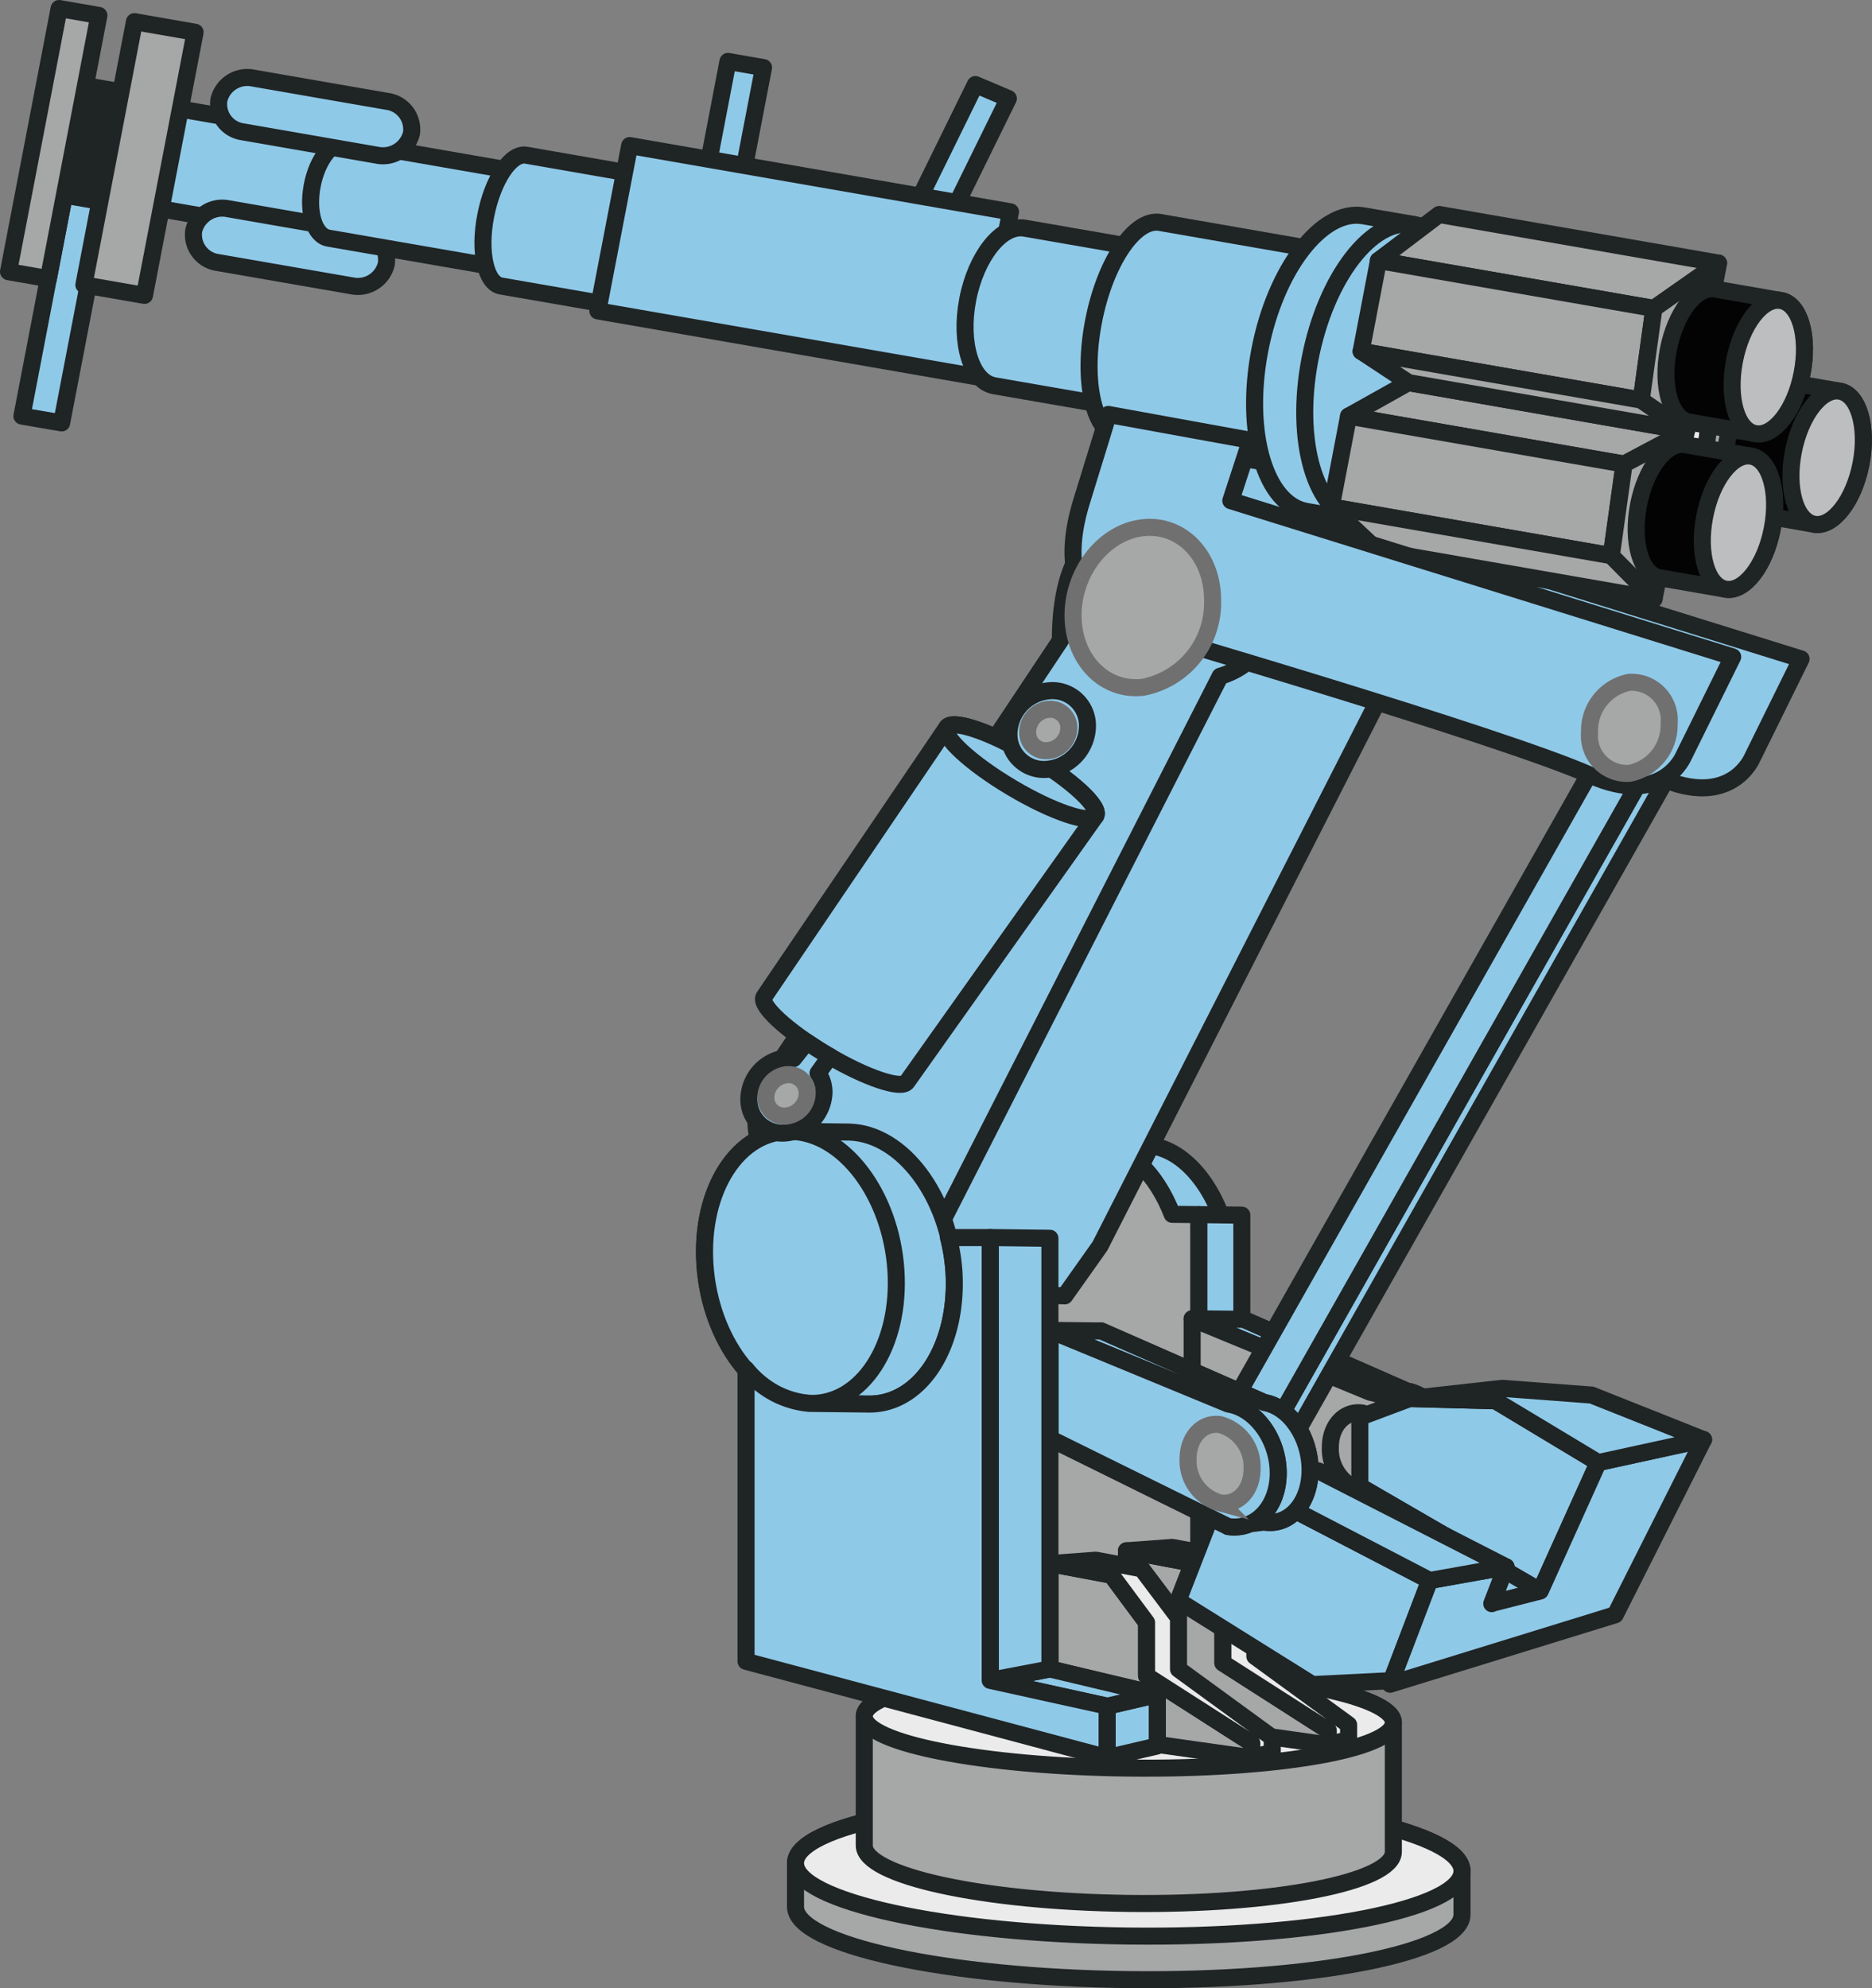 <svg xmlns="http://www.w3.org/2000/svg" width="109.822" height="116.651" viewBox="0 0 109.822 116.651">
  <rect x="0" y="0" width="109.822" height="116.651" fill="#808080" stroke="none"/>
  <g id="seisanzai_robot" transform="translate(0.5 0.5)">
    <g id="グループ_5539" data-name="グループ 5539" transform="translate(59.294 66.656)">
      <path id="パス_23192" data-name="パス 23192" d="M946.675,195.752c-2.567-.076-4.852-3.353-5.094-7.318s1.642-7.122,4.21-7.043l2.828.033c2.565.076,4.846,3.353,5.088,7.322s-1.646,7.118-4.21,7.043Z" transform="translate(-941.201 -181.389)" fill="#8fc9e8" stroke="#1f2424" stroke-linecap="round" stroke-linejoin="round" stroke-width="1"/>
      <path id="パス_23193" data-name="パス 23193" d="M949.07,208.695V183.43l-2.529-.032v25.975Z" transform="translate(-936.011 -179.296)" fill="#8fc9e8" stroke="#1f2424" stroke-linecap="round" stroke-linejoin="round" stroke-width="1"/>
      <path id="パス_23194" data-name="パス 23194" d="M950.356,185.475c-.915-2.365-2.567-4.033-4.382-4.084-1.852-.055-3.341,1.582-3.937,3.984l-.653-.008v25.265l10.53.835V185.491Z" transform="translate(-941.384 -181.389)" fill="#a6a7a7" stroke="#1f2424" stroke-linecap="round" stroke-linejoin="round" stroke-width="1"/>
    </g>
    <path id="パス_23195" data-name="パス 23195" d="M949.634,205.7l16.48-32.324a4.594,4.594,0,0,0,3.3-4.319c0-3.414-2.787-5.252-5.568-5.284s-7.106.012-7.106,7.5L939.33,197.424s-2.675,7.036-.408,9.05,8.647,2.142,8.647,2.142Z" transform="translate(-885.605 -133.092)" fill="#8fc9e8" stroke="#1f2424" stroke-linecap="round" stroke-linejoin="round" stroke-width="1"/>
    <path id="パス_23196" data-name="パス 23196" d="M944.573,205.154l16.48-32.324a4.587,4.587,0,0,0,3.3-4.319c0-3.414-2.781-5.248-5.564-5.28s-7.11.012-7.11,7.5l-17.4,26.149s-1.448,2.92.819,4.937,7.418,6.25,7.418,6.25Z" transform="translate(-889.971 -133.656)" fill="#8fc9e8" stroke="#1f2424" stroke-linecap="round" stroke-linejoin="round" stroke-width="1"/>
    <path id="パス_23197" data-name="パス 23197" d="M946.964,160.464l8.349,1.523-1.16,3.543,29.438,9.164-2.859,5.795s-1.242,3.047-5.485,1.143c-5.141-2.293-27.127-8.709-27.127-8.709s-4.782-.766-2.7-7.426C946.37,162.455,946.964,160.464,946.964,160.464Z" transform="translate(-878.43 -136.536)" fill="#8fc9e8" stroke="#1f2424" stroke-linecap="round" stroke-linejoin="round" stroke-width="1"/>
    <g id="グループ_5546" data-name="グループ 5546">
      <path id="パス_23198" data-name="パス 23198" d="M934.388,158.182l-2.082-.363,1.45-7.554,2.086.363Z" transform="translate(-891.549 -147.162)" fill="#8fc9e8" stroke="#1f2424" stroke-linecap="round" stroke-linejoin="round" stroke-width="1"/>
      <path id="パス_23199" data-name="パス 23199" d="M940.381,158.722l-1.934-.821,3.424-6.971,1.936.821Z" transform="translate(-885.151 -146.47)" fill="#8fc9e8" stroke="#1f2424" stroke-linecap="round" stroke-linejoin="round" stroke-width="1"/>
      <g id="グループ_5545" data-name="グループ 5545">
        <path id="パス_23200" data-name="パス 23200" d="M916.19,157.4l10.068,1.751,1.123-5.862-10.068-1.751Z" transform="translate(-908.34 -145.834)" fill="#8fc9e8" stroke="#1f2424" stroke-linecap="round" stroke-linejoin="round" stroke-width="1"/>
        <path id="パス_23201" data-name="パス 23201" d="M928.977,157.761a1.718,1.718,0,0,1-2.026,1.272l-7.857-1.364a1.65,1.65,0,0,1-1.413-1.879h0a1.721,1.721,0,0,1,2.021-1.278l7.857,1.366a1.648,1.648,0,0,1,1.417,1.883Z" transform="translate(-906.815 -142.766)" fill="#8fc9e8" stroke="#1f2424" stroke-linecap="round" stroke-linejoin="round" stroke-width="1"/>
        <path id="パス_23202" data-name="パス 23202" d="M922.073,158.228c-.827-.143-1.252-1.523-.954-3.083s1.211-2.7,2.04-2.558l9.562,1.662c.835.147,1.258,1.527.958,3.083s-1.2,2.708-2.036,2.556Z" transform="translate(-903.303 -144.756)" fill="#8fc9e8" stroke="#1f2424" stroke-linecap="round" stroke-linejoin="round" stroke-width="1"/>
        <path id="パス_23203" data-name="パス 23203" d="M927.039,160.639c-.9-.155-1.315-2-.9-4.119s1.47-3.71,2.377-3.555l6.891,1.2c.9.155,1.317,2,.9,4.125s-1.468,3.7-2.379,3.545Z" transform="translate(-898.145 -144.36)" fill="#8fc9e8" stroke="#1f2424" stroke-linecap="round" stroke-linejoin="round" stroke-width="1"/>
        <path id="パス_23204" data-name="パス 23204" d="M931.144,152.683l-1.867,9.7,22.348,3.888,1.86-9.7Z" transform="translate(-894.704 -144.643)" fill="#8fc9e8" stroke="#1f2424" stroke-linecap="round" stroke-linejoin="round" stroke-width="1"/>
        <g id="グループ_5544" data-name="グループ 5544" transform="translate(56.115 12.084)">
          <g id="グループ_5540" data-name="グループ 5540" transform="translate(0 0.042)">
            <path id="パス_23205" data-name="パス 23205" d="M941.55,164.312c-1.354-.235-2.056-2.5-1.568-5.048s1.987-4.435,3.343-4.2l6.385,1.109c1.354.235,2.058,2.5,1.564,5.054s-1.981,4.427-3.337,4.194Z" transform="translate(-939.827 -154.305)" fill="#8fc9e8" stroke="#1f2424" stroke-linecap="round" stroke-linejoin="round" stroke-width="1"/>
            <path id="パス_23206" data-name="パス 23206" d="M945.138,167.471c-1.491-.259-2.156-3.281-1.488-6.751s2.411-6.079,3.9-5.819l11.286,1.966c1.489.259,2.154,3.281,1.489,6.757s-2.415,6.073-3.9,5.813Z" transform="translate(-936.115 -154.476)" fill="#8fc9e8" stroke="#1f2424" stroke-linecap="round" stroke-linejoin="round" stroke-width="1"/>
            <path id="パス_23207" data-name="パス 23207" d="M951.2,172.063c-2.436-.423-3.663-4.647-2.75-9.436s3.641-8.335,6.081-7.908l2.95.51c2.432.427,3.663,4.654,2.742,9.448s-3.643,8.327-6.077,7.9Z" transform="translate(-931.162 -154.684)" fill="#8fc9e8" stroke="#1f2424" stroke-linecap="round" stroke-linejoin="round" stroke-width="1"/>
            <path id="パス_23208" data-name="パス 23208" d="M958.715,164.417c-.921,4.788-3.643,8.327-6.077,7.9s-3.667-4.647-2.746-9.44,3.637-8.335,6.081-7.908S959.636,159.622,958.715,164.417Z" transform="translate(-929.659 -154.423)" fill="#8fc9e8" stroke="#1f2424" stroke-linecap="round" stroke-linejoin="round" stroke-width="1"/>
          </g>
          <g id="グループ_5541" data-name="グループ 5541" transform="translate(26.681 5.316)">
            <path id="パス_23209" data-name="パス 23209" d="M973.392,160.131l-3.839,2.652-16.16-2.812,3.57-2.7Z" transform="translate(-952.372 -157.267)" fill="#ebebeb" stroke="#1f2424" stroke-linecap="round" stroke-linejoin="round" stroke-width="1"/>
            <path id="パス_23210" data-name="パス 23210" d="M969.325,166.775l.75-5.372-16.16-2.812-1.021,5.328Z" transform="translate(-952.893 -155.887)" fill="#ebebeb" stroke="#1f2424" stroke-linecap="round" stroke-linejoin="round" stroke-width="1"/>
            <path id="パス_23211" data-name="パス 23211" d="M969.325,164.056l2.473,2.529-16.156-2.812-2.748-2.572Z" transform="translate(-952.893 -153.169)" fill="#ebebeb" stroke="#1f2424" stroke-linecap="round" stroke-linejoin="round" stroke-width="1"/>
            <path id="パス_23212" data-name="パス 23212" d="M960.94,166.694l.75-5.372,3.839-2.652-2.116,10.553Z" transform="translate(-944.509 -155.806)" fill="#a6a7a7" stroke="#1f2424" stroke-linecap="round" stroke-linejoin="round" stroke-width="1"/>
            <path id="パス_23213" data-name="パス 23213" d="M963.031,167.222c-1.1-.192-1.648-2.091-1.235-4.243s1.634-3.753,2.732-3.561l3.875.674c1.1.19,1.656,2.093,1.242,4.251S968,168.092,966.9,167.9Z" transform="translate(-943.762 -155.042)" fill="#030303" stroke="#1f2424" stroke-linecap="round" stroke-linejoin="round" stroke-width="1"/>
            <path id="パス_23214" data-name="パス 23214" d="M967.667,164c-.417,2.152-1.642,3.749-2.742,3.557s-1.646-2.093-1.231-4.247,1.635-3.753,2.732-3.561S968.081,161.841,967.667,164Z" transform="translate(-941.785 -154.699)" fill="#bdbebf" stroke="#1f2424" stroke-linecap="round" stroke-linejoin="round" stroke-width="1"/>
          </g>
          <g id="グループ_5542" data-name="グループ 5542" transform="translate(21.48 9.863)">
            <path id="パス_23215" data-name="パス 23215" d="M970.663,162.333l-3.655,1.942-16.162-2.816,3.514-1.966Z" transform="translate(-949.826 -159.494)" fill="#a6a7a7" stroke="#1f2424" stroke-linecap="round" stroke-linejoin="round" stroke-width="1"/>
            <path id="パス_23216" data-name="パス 23216" d="M966.78,168.644l.748-5.372-16.162-2.816-1.019,5.328Z" transform="translate(-950.347 -158.491)" fill="#a6a7a7" stroke="#1f2424" stroke-linecap="round" stroke-linejoin="round" stroke-width="1"/>
            <path id="パス_23217" data-name="パス 23217" d="M966.78,165.925l2.508,2.536-16.2-2.824-2.738-2.572Z" transform="translate(-950.347 -155.772)" fill="#a6a7a7" stroke="#1f2424" stroke-linecap="round" stroke-linejoin="round" stroke-width="1"/>
            <path id="パス_23218" data-name="パス 23218" d="M958.395,168.2l.748-5.372,3.655-1.942-1.894,9.851Z" transform="translate(-941.961 -158.045)" fill="#a6a7a7" stroke="#1f2424" stroke-linecap="round" stroke-linejoin="round" stroke-width="1"/>
            <path id="パス_23219" data-name="パス 23219" d="M960.482,169.09c-1.1-.192-1.646-2.089-1.239-4.243s1.64-3.757,2.734-3.561l3.88.674c1.1.188,1.654,2.1,1.237,4.255s-1.635,3.741-2.736,3.549Z" transform="translate(-941.217 -157.644)" fill="#030303" stroke="#1f2424" stroke-linecap="round" stroke-linejoin="round" stroke-width="1"/>
            <path id="パス_23220" data-name="パス 23220" d="M965.114,165.87c-.412,2.15-1.635,3.741-2.736,3.549s-1.642-2.089-1.233-4.243,1.638-3.753,2.732-3.561S965.53,163.712,965.114,165.87Z" transform="translate(-939.238 -157.3)" fill="#bdbebf" stroke="#1f2424" stroke-linecap="round" stroke-linejoin="round" stroke-width="1"/>
          </g>
          <g id="グループ_5543" data-name="グループ 5543" transform="translate(23.235)">
            <path id="パス_23221" data-name="パス 23221" d="M971.654,157.515l-3.793,2.66L951.7,157.363l3.564-2.7Z" transform="translate(-950.686 -154.664)" fill="#a6a7a7" stroke="#1f2424" stroke-linecap="round" stroke-linejoin="round" stroke-width="1"/>
            <path id="パス_23222" data-name="パス 23222" d="M967.639,164.174l.742-5.376-16.156-2.812-1.019,5.328Z" transform="translate(-951.206 -153.286)" fill="#a6a7a7" stroke="#1f2424" stroke-linecap="round" stroke-linejoin="round" stroke-width="1"/>
            <path id="パス_23223" data-name="パス 23223" d="M967.639,161.455l2.648,1.815-16.3-2.84-2.778-1.835Z" transform="translate(-951.206 -150.567)" fill="#a6a7a7" stroke="#1f2424" stroke-linecap="round" stroke-linejoin="round" stroke-width="1"/>
            <path id="パス_23224" data-name="パス 23224" d="M959.254,164.1,960,158.72l3.793-2.66-1.887,9.851Z" transform="translate(-942.821 -153.209)" fill="#a6a7a7" stroke="#1f2424" stroke-linecap="round" stroke-linejoin="round" stroke-width="1"/>
            <path id="パス_23225" data-name="パス 23225" d="M961.341,164.618c-1.1-.19-1.656-2.093-1.237-4.247s1.635-3.749,2.738-3.557l3.873.674c1.1.192,1.654,2.091,1.237,4.251s-1.635,3.745-2.738,3.553Z" transform="translate(-942.08 -152.439)" fill="#030303" stroke="#1f2424" stroke-linecap="round" stroke-linejoin="round" stroke-width="1"/>
            <path id="パス_23226" data-name="パス 23226" d="M965.972,161.4c-.41,2.15-1.635,3.745-2.738,3.553S961.59,162.856,962,160.7s1.633-3.753,2.73-3.557S966.388,159.235,965.972,161.4Z" transform="translate(-940.099 -152.096)" fill="#bdbebf" stroke="#1f2424" stroke-linecap="round" stroke-linejoin="round" stroke-width="1"/>
          </g>
        </g>
        <path id="パス_23227" data-name="パス 23227" d="M929.7,154a1.721,1.721,0,0,1-2.023,1.28l-7.861-1.368a1.643,1.643,0,0,1-1.411-1.877h0a1.712,1.712,0,0,1,2.02-1.276l7.853,1.364A1.66,1.66,0,0,1,929.7,154Z" transform="translate(-906.062 -146.676)" fill="#8fc9e8" stroke="#1f2424" stroke-linecap="round" stroke-linejoin="round" stroke-width="1"/>
        <path id="パス_23228" data-name="パス 23228" d="M916.206,158.584l-2.333-.4,1.388-7.222,2.333.407Z" transform="translate(-910.754 -146.44)" fill="#1f2424" stroke="#1f2424" stroke-linecap="round" stroke-linejoin="round" stroke-width="1"/>
        <path id="パス_23229" data-name="パス 23229" d="M915.06,167.473l-2.329-.4,2.489-12.965,2.333.407Z" transform="translate(-911.944 -143.162)" fill="#8fc9e8" stroke="#1f2424" stroke-linecap="round" stroke-linejoin="round" stroke-width="1"/>
        <path id="パス_23230" data-name="パス 23230" d="M918.066,165.183l-3.555-.618,2.967-15.442,3.557.622Z" transform="translate(-910.09 -148.353)" fill="#a6a7a7" stroke="#1f2424" stroke-linecap="round" stroke-linejoin="round" stroke-width="1"/>
        <path id="パス_23231" data-name="パス 23231" d="M914.685,164.594l-2.339-.407,2.967-15.442,2.335.407Z" transform="translate(-912.346 -148.746)" fill="#a6a7a7" stroke="#1f2424" stroke-linecap="round" stroke-linejoin="round" stroke-width="1"/>
      </g>
    </g>
    <g id="グループ_5547" data-name="グループ 5547" transform="translate(46.168 97.507)">
      <path id="パス_23232" data-name="パス 23232" d="M974.057,207c0,2.234-8.752,3.945-19.549,3.816s-19.551-2.042-19.551-4.274v-2.561c0-2.238,8.754-3.949,19.551-3.82s19.549,2.042,19.549,4.278Z" transform="translate(-934.956 -192.684)" fill="#a6a7a7" stroke="#1f2424" stroke-linecap="round" stroke-linejoin="round" stroke-width="1"/>
      <path id="パス_23233" data-name="パス 23233" d="M974.057,204.443c0,2.238-8.752,3.945-19.549,3.816s-19.551-2.042-19.551-4.274,8.754-3.949,19.551-3.82S974.057,202.207,974.057,204.443Z" transform="translate(-934.956 -192.684)" fill="#ebebeb" stroke="#1f2424" stroke-linecap="round" stroke-linejoin="round" stroke-width="1"/>
      <path id="パス_23234" data-name="パス 23234" d="M967.971,207.132c0,1.776-6.953,3.132-15.523,3.028s-15.516-1.619-15.516-3.4v-7.582c0-1.576,6.949-2.775,15.516-2.677s15.523,1.468,15.523,3.045Z" transform="translate(-932.897 -196.498)" fill="#a6a7a7" stroke="#1f2424" stroke-linecap="round" stroke-linejoin="round" stroke-width="1"/>
      <path id="パス_23235" data-name="パス 23235" d="M967.971,199.548c0,1.578-6.953,2.771-15.523,2.671s-15.516-1.46-15.516-3.038,6.949-2.775,15.516-2.677S967.971,197.972,967.971,199.548Z" transform="translate(-932.897 -196.498)" fill="#ebebeb" stroke="#1f2424" stroke-linecap="round" stroke-linejoin="round" stroke-width="1"/>
    </g>
    <g id="グループ_5548" data-name="グループ 5548" transform="translate(65.581 90.282)">
      <path id="パス_23236" data-name="パス 23236" d="M950.123,199.637v-3.13l-2.056-2.773-3.6-.678v6.185l.049,3.314,6.244,1.109,5.55.786V203.6Z" transform="translate(-944.463 -192.86)" fill="#a6a7a7" stroke="#1f2424" stroke-linecap="round" stroke-linejoin="round" stroke-width="1"/>
      <path id="パス_23237" data-name="パス 23237" d="M956.306,204.55V203.7l-6.183-3.959v-3.13l-2.056-2.773-3.6-.678,2.687-.2,2.689.5L952,196.331v3.022l5.5,4.012v.862Z" transform="translate(-944.463 -192.96)" fill="#ebebeb" stroke="#1f2424" stroke-linecap="round" stroke-linejoin="round" stroke-width="1"/>
    </g>
    <g id="グループ_5549" data-name="グループ 5549" transform="translate(69.438 76.871)">
      <path id="パス_23238" data-name="パス 23238" d="M957.392,190.606l-9.566-4.2v6.185l9.566,5.021c1.48.243,2.691-1.125,2.691-3.059S958.873,190.849,957.392,190.606Z" transform="translate(-944.816 -186.375)" fill="#ebebeb" stroke="#1f2424" stroke-linecap="round" stroke-linejoin="round" stroke-width="1"/>
      <path id="パス_23239" data-name="パス 23239" d="M958.928,197.631c1.48.243,2.691-1.125,2.691-3.059s-1.211-3.706-2.691-3.949l-9.566-4.2-3.01-.033c2.024.833,10.459,4.315,10.459,4.315,1.617.251,2.934,2.062,2.934,4.053s-1.317,3.381-2.934,3.134Z" transform="translate(-946.352 -186.392)" fill="#8fc9e8" stroke="#1f2424" stroke-linecap="round" stroke-linejoin="round" stroke-width="1"/>
      <path id="パス_23240" data-name="パス 23240" d="M956.811,190.707s-8.435-3.482-10.459-4.315v6.344l10.459,5.158c1.617.247,2.934-1.154,2.934-3.134S958.428,190.958,956.811,190.707Z" transform="translate(-946.352 -186.392)" fill="#a6a7a7" stroke="#1f2424" stroke-linecap="round" stroke-linejoin="round" stroke-width="1"/>
      <path id="パス_23241" data-name="パス 23241" d="M954.078,191.694c0,1.268-.841,2.164-1.872,2a2.551,2.551,0,0,1-1.883-2.583c0-1.27.841-2.162,1.883-2A2.563,2.563,0,0,1,954.078,191.694Z" transform="translate(-942.215 -183.581)" fill="#a6a7a7" stroke="#1f2424" stroke-linecap="round" stroke-linejoin="round" stroke-width="1"/>
    </g>
    <g id="グループ_5550" data-name="グループ 5550" transform="translate(70.929 43.566)">
      <path id="パス_23242" data-name="パス 23242" d="M948.447,210.6,971,170.764l1.852-.622L950.3,209.983Z" transform="translate(-945.659 -170.018)" fill="#8fc9e8" stroke="#1f2424" stroke-linecap="round" stroke-linejoin="round" stroke-width="1"/>
      <path id="パス_23243" data-name="パス 23243" d="M949.87,210.661l22.557-39.833-2.784-.746-22.561,39.838Z" transform="translate(-947.082 -170.081)" fill="#8fc9e8" stroke="#1f2424" stroke-linecap="round" stroke-linejoin="round" stroke-width="1"/>
    </g>
    <g id="グループ_5551" data-name="グループ 5551" transform="translate(61.095 91.034)">
      <path id="パス_23244" data-name="パス 23244" d="M947.934,200.006V196.88l-2.06-2.777-3.608-.678v6.183l6.3,1.495v2.932l5.548.784v-.858Z" transform="translate(-942.266 -193.227)" fill="#a6a7a7" stroke="#1f2424" stroke-linecap="round" stroke-linejoin="round" stroke-width="1"/>
      <path id="パス_23245" data-name="パス 23245" d="M954.111,204.92v-.858l-6.177-3.955v-3.126l-2.06-2.777-3.608-.678,2.691-.2,2.693.506,2.158,2.867v3.022l5.5,4.012v.858Z" transform="translate(-942.266 -193.328)" fill="#ebebeb" stroke="#1f2424" stroke-linecap="round" stroke-linejoin="round" stroke-width="1"/>
    </g>
    <g id="グループ_5552" data-name="グループ 5552" transform="translate(68.612 80.947)">
      <path id="パス_23246" data-name="パス 23246" d="M951.17,193.838v-4.056l2.939-1.1,5.019.132,6.026,3.625-3.4,7.538Z" transform="translate(-940.506 -188.083)" fill="#8fc9e8" stroke="#1f2424" stroke-linecap="round" stroke-linejoin="round" stroke-width="1"/>
      <path id="パス_23247" data-name="パス 23247" d="M949.481,191.474l11.251,6.58,2.784-.71-10.587-6.138Z" transform="translate(-942.265 -185.452)" fill="#8fc9e8" stroke="#1f2424" stroke-linecap="round" stroke-linejoin="round" stroke-width="1"/>
      <path id="パス_23248" data-name="パス 23248" d="M948.811,190.882l-2.864,7.362,7.886,4.929,4.632-.231,2.243-5.875Z" transform="translate(-945.947 -185.79)" fill="#8fc9e8" stroke="#1f2424" stroke-linecap="round" stroke-linejoin="round" stroke-width="1"/>
      <path id="パス_23249" data-name="パス 23249" d="M964.247,191.209l-3.4,7.538-2.784.71-.062.032.833-2.158-4.477.8-2.319,6.086,13.209-4.076,5.179-10.281Z" transform="translate(-939.598 -186.854)" fill="#8fc9e8" stroke="#1f2424" stroke-linecap="round" stroke-linejoin="round" stroke-width="1"/>
      <path id="パス_23250" data-name="パス 23250" d="M969.836,191.4l-6.182,1.348-6.026-3.625-5.019-.132,5.408-.6,5.252.395Z" transform="translate(-939.006 -188.388)" fill="#8fc9e8" stroke="#1f2424" stroke-linecap="round" stroke-linejoin="round" stroke-width="1"/>
      <path id="パス_23251" data-name="パス 23251" d="M947.35,191.006l5.38-.243,11,5.627-4.477.8Z" transform="translate(-944.486 -185.914)" fill="#8fc9e8" stroke="#1f2424" stroke-linecap="round" stroke-linejoin="round" stroke-width="1"/>
    </g>
    <g id="グループ_5553" data-name="グループ 5553" transform="translate(61.095 77.553)">
      <path id="パス_23252" data-name="パス 23252" d="M953.31,190.94s-7.721-3.386-9.57-4.2v6.185l9.57,5.025c1.476.239,2.683-1.125,2.683-3.059S954.786,191.187,953.31,190.94Z" transform="translate(-940.731 -186.709)" fill="#ebebeb" stroke="#1f2424" stroke-linecap="round" stroke-linejoin="round" stroke-width="1"/>
      <path id="パス_23253" data-name="パス 23253" d="M954.844,197.969c1.476.239,2.683-1.125,2.683-3.059s-1.207-3.706-2.683-3.953c0,0-7.721-3.386-9.571-4.2l-3.008-.033c2.026.833,10.453,4.315,10.453,4.315,1.617.251,2.94,2.066,2.94,4.053s-1.323,3.385-2.94,3.138Z" transform="translate(-942.266 -186.726)" fill="#8fc9e8" stroke="#1f2424" stroke-linecap="round" stroke-linejoin="round" stroke-width="1"/>
      <path id="パス_23254" data-name="パス 23254" d="M952.719,191.041s-8.427-3.481-10.453-4.315v6.344l10.453,5.162c1.617.247,2.94-1.158,2.94-3.138S954.336,191.292,952.719,191.041Z" transform="translate(-942.266 -186.726)" fill="#8fc9e8" stroke="#1f2424" stroke-linecap="round" stroke-linejoin="round" stroke-width="1"/>
      <path id="パス_23255" data-name="パス 23255" d="M949.99,192.031c0,1.268-.837,2.16-1.876,2a2.557,2.557,0,0,1-1.879-2.585c0-1.268.845-2.16,1.879-2.005A2.559,2.559,0,0,1,949.99,192.031Z" transform="translate(-938.131 -183.914)" fill="#a6a7a7" stroke="#707070" stroke-width="1"/>
    </g>
    <g id="グループ_5555" data-name="グループ 5555" transform="translate(40.832 65.873)">
      <path id="パス_23256" data-name="パス 23256" d="M946.849,197.185v3.023l-2.939.686v-3.023Z" transform="translate(-920.29 -164.149)" fill="#8fc9e8" stroke="#1f2424" stroke-linecap="round" stroke-linejoin="round" stroke-width="1"/>
      <path id="パス_23257" data-name="パス 23257" d="M944.053,196.453l6.3,1.5-2.939.686-6.862-1.511Z" transform="translate(-923.791 -164.912)" fill="#8fc9e8" stroke="#1f2424" stroke-linecap="round" stroke-linejoin="round" stroke-width="1"/>
      <g id="グループ_5554" data-name="グループ 5554">
        <path id="パス_23258" data-name="パス 23258" d="M944.053,209.367V184.1l-3.5-.044v25.979Z" transform="translate(-923.791 -177.826)" fill="#8fc9e8" stroke="#1f2424" stroke-linecap="round" stroke-linejoin="round" stroke-width="1"/>
        <path id="パス_23259" data-name="パス 23259" d="M938.5,196.97c-3.092-.092-5.84-3.733-6.134-8.141s1.975-7.912,5.072-7.821l3.4.041c3.1.088,5.842,3.733,6.134,8.139s-1.979,7.908-5.07,7.821Z" transform="translate(-932.343 -181.006)" fill="#8fc9e8" stroke="#1f2424" stroke-linecap="round" stroke-linejoin="round" stroke-width="1"/>
        <path id="パス_23260" data-name="パス 23260" d="M943.57,189.149c.29,4.406-1.979,7.908-5.068,7.821s-5.84-3.733-6.134-8.141,1.975-7.912,5.072-7.821S943.274,184.741,943.57,189.149Z" transform="translate(-932.343 -181.006)" fill="#8fc9e8" stroke="#1f2424" stroke-linecap="round" stroke-linejoin="round" stroke-width="1"/>
        <path id="パス_23261" data-name="パス 23261" d="M947.858,210.037V184.058l-2.45,0a11.4,11.4,0,0,1,.319,1.946c.288,4.411-1.979,7.908-5.07,7.821l-3.4-.039a5.3,5.3,0,0,1-3.723-2.011V208.92l21.183,5.65v-3.022Z" transform="translate(-931.099 -177.826)" fill="#8fc9e8" stroke="#1f2424" stroke-linecap="round" stroke-linejoin="round" stroke-width="1"/>
      </g>
    </g>
    <path id="パス_23262" data-name="パス 23262" d="M945,160.408l8.343,1.519-1.156,3.541,29.443,9.164-2.867,5.8s-1.233,3.049-5.483,1.145c-5.139-2.293-27.119-8.707-27.119-8.707s-4.79-.77-2.706-7.429C944.4,162.4,945,160.408,945,160.408Z" transform="translate(-880.481 -136.594)" fill="#8fc9e8" stroke="#1f2424" stroke-linecap="round" stroke-linejoin="round" stroke-width="1"/>
    <g id="グループ_5558" data-name="グループ 5558" transform="translate(43.436 30.439)">
      <g id="グループ_5557" data-name="グループ 5557" transform="translate(0 9.582)">
        <g id="グループ_5556" data-name="グループ 5556" transform="translate(0.852 1.999)">
          <path id="パス_23263" data-name="パス 23263" d="M944.788,169.487c.316-.515,2.528.231,4.939,1.662s4.113,3.008,3.8,3.526l-11.061,15.59c-.3.494-2.428-.221-4.741-1.6s-3.955-2.891-3.653-3.381Z" transform="translate(-934.035 -169.324)" fill="#8fc9e8" stroke="#1f2424" stroke-linecap="round" stroke-linejoin="round" stroke-width="1"/>
          <path id="パス_23264" data-name="パス 23264" d="M948.059,174.676c-.319.51-2.524-.233-4.937-1.668s-4.112-3.01-3.8-3.52,2.528.231,4.939,1.662S948.372,174.157,948.059,174.676Z" transform="translate(-928.568 -169.324)" fill="#8fc9e8" stroke="#1f2424" stroke-linecap="round" stroke-linejoin="round" stroke-width="1"/>
        </g>
        <path id="パス_23265" data-name="パス 23265" d="M945.695,170.427a2.58,2.58,0,0,1-2.3,2.524,2.052,2.052,0,0,1-2.305-2.07,2.583,2.583,0,0,1,2.293-2.524A2.055,2.055,0,0,1,945.695,170.427Z" transform="translate(-925.835 -168.345)" fill="#8fc9e8" stroke="#1f2424" stroke-linecap="round" stroke-linejoin="round" stroke-width="1"/>
        <path id="パス_23266" data-name="パス 23266" d="M938.374,179.288c-.067-.041-.141-.076-.215-.12-.408-.239-.78-.486-1.147-.729l-.772.972a2.006,2.006,0,0,0-.425-.043,2.473,2.473,0,0,0-2.2,2.422,1.965,1.965,0,0,0,2.209,1.981,2.468,2.468,0,0,0,2.2-2.42,1.978,1.978,0,0,0-.351-1.086Z" transform="translate(-933.618 -157.829)" fill="#8fc9e8" stroke="#1f2424" stroke-linecap="round" stroke-linejoin="round" stroke-width="1"/>
        <path id="パス_23267" data-name="パス 23267" d="M936.528,180.475a1.355,1.355,0,0,1-1.209,1.325,1.078,1.078,0,0,1-1.215-1.088,1.366,1.366,0,0,1,1.209-1.329A1.086,1.086,0,0,1,936.528,180.475Z" transform="translate(-933.112 -156.851)" fill="#a6a7a7" stroke="#707070" stroke-width="1"/>
        <path id="パス_23268" data-name="パス 23268" d="M944.043,169.977a1.364,1.364,0,0,1-1.209,1.329,1.079,1.079,0,0,1-1.209-1.088,1.357,1.357,0,0,1,1.2-1.333A1.087,1.087,0,0,1,944.043,169.977Z" transform="translate(-925.275 -167.789)" fill="#a6a7a7" stroke="#707070" stroke-width="1"/>
      </g>
      <path id="パス_23269" data-name="パス 23269" d="M951.117,167.89a5.048,5.048,0,0,1-4.084,5.146c-2.257.261-4.094-1.619-4.1-4.208s1.825-4.894,4.086-5.152S951.107,165.305,951.117,167.89Z" transform="translate(-923.917 -163.653)" fill="#a6a7a7" stroke="#707070" stroke-width="1"/>
    </g>
    <path id="パス_23270" data-name="パス 23270" d="M962.437,170.517a2.879,2.879,0,0,1-2.326,2.934,2.206,2.206,0,0,1-2.342-2.4,2.892,2.892,0,0,1,2.324-2.938A2.207,2.207,0,0,1,962.437,170.517Z" transform="translate(-865.018 -128.581)" fill="#a6a7a7" stroke="#707070" stroke-width="1"/>
  </g>
</svg>
